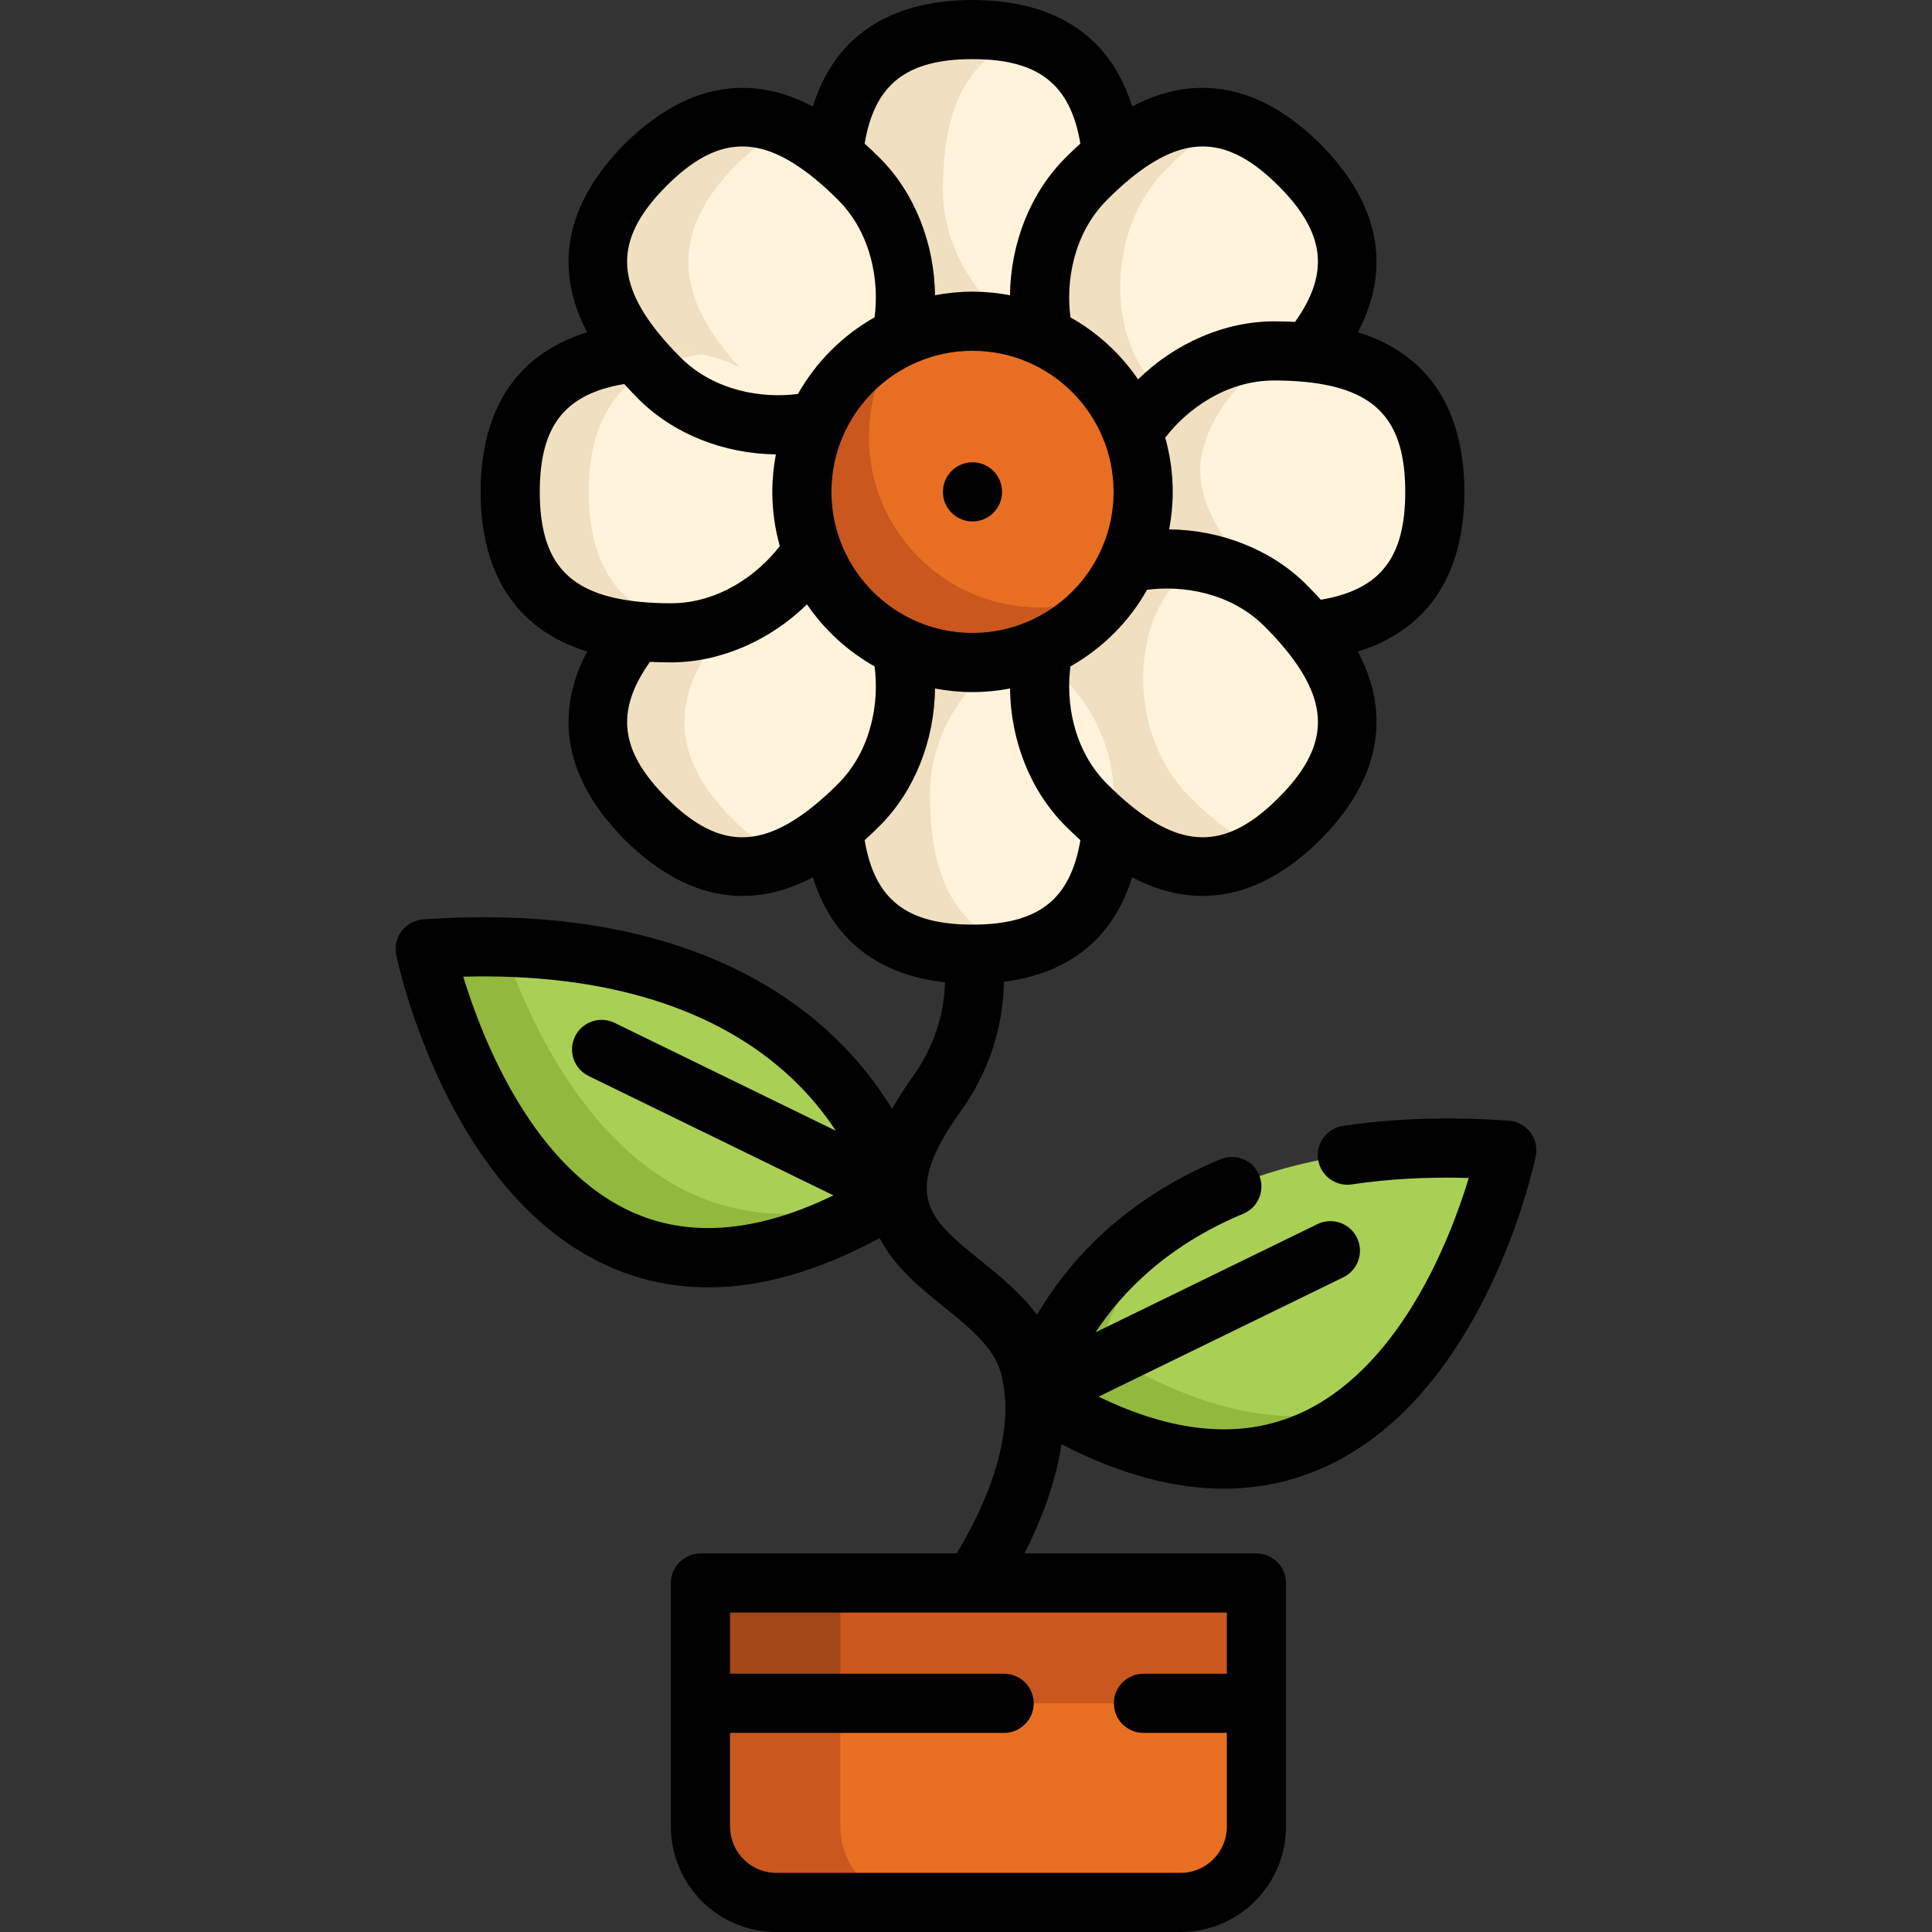 <?xml version="1.0" encoding="iso-8859-1"?>
<!-- Uploaded to: SVG Repo, www.svgrepo.com, Generator: SVG Repo Mixer Tools -->
<svg height="800px" width="800px" version="1.1" id="Layer_1" xmlns="http://www.w3.org/2000/svg" xmlns:xlink="http://www.w3.org/1999/xlink" 
	 viewBox="0 0 512 512" xml:space="preserve">
<rect x="0" y="0" width="512" height="512" fill="#333333" stroke="none"/>
<g>
	<path style="fill:#A9CF54;" d="M236.733,316.05c-0.334,0.805-0.92,1.505-1.714,1.975c-84.793,50.698-115.012-39.027-121.114-61.597
		c-0.69-2.57,1.181-5.13,3.845-5.266c5.454-0.261,10.668-0.324,15.642-0.199c78.221,1.923,99.192,49.225,103.466,62.13
		C237.193,314.086,237.13,315.141,236.733,316.05z"/>
	<path style="fill:#A9CF54;" d="M398.097,309.781c-3.281,12.142-13.552,43.719-35.537,62.412
		c-18.881,16.05-46.404,22.591-85.577-0.826c-1.693-1.014-2.466-3.051-1.839-4.932c2.738-8.286,12.351-30.72,39.549-46.247
		c17.889-10.209,43.395-17.439,79.559-15.673C396.916,304.64,398.787,307.2,398.097,309.781z"/>
</g>
<g>
	<path style="fill:#92B83D;" d="M236.733,316.05c-0.334,0.805-0.92,1.505-1.714,1.975c-84.793,50.698-115.012-39.027-121.114-61.597
		c-0.69-2.57,1.181-5.13,3.845-5.266c5.454-0.261,10.668-0.324,15.642-0.199C144.302,282.311,173.59,339.947,236.733,316.05z"/>
	<path style="fill:#92B83D;" d="M362.56,372.193c-18.881,16.05-46.404,22.591-85.577-0.826c-1.693-1.014-2.466-3.051-1.839-4.932
		c2.738-8.286,12.351-30.72,39.549-46.247c-19.048,18.077-23.291,37.501-23.291,37.501
		C321.015,376.205,344.347,378.41,362.56,372.193z"/>
</g>
<path style="fill:#EBE5DD;" d="M295.083,50.416c0,23.516-21.334,42.58-37.355,42.58s-37.355-19.063-37.355-42.58
	s7.314-42.58,37.355-42.58S295.083,26.9,295.083,50.416z"/>
<path style="fill:#FFF3DC;" d="M295.083,50.416c0,23.516-21.334,42.58-37.355,42.58s-37.355-19.063-37.355-42.58
	s7.314-42.58,37.355-42.58S295.083,26.9,295.083,50.416z"/>
<path style="fill:#F0DFC0;" d="M272.492,88.461c-4.932,2.905-10.073,4.535-14.764,4.535c-16.018,0-37.355-19.059-37.355-42.58
	s7.314-42.58,37.355-42.58c5.705,0,10.595,0.69,14.764,1.964c-17.805,5.433-22.601,21.556-22.601,40.615
	C249.891,67.051,260.57,81.46,272.492,88.461z"/>
<path style="fill:#FFF3DC;" d="M174.791,100.242c16.629,16.629,45.193,15.024,56.523,3.695
	c11.329-11.329,12.934-39.894-3.695-56.523s-35.28-24.936-56.523-3.695S158.162,83.615,174.791,100.242z"/>
<path style="fill:#F0DFC0;" d="M218.136,111.052c-13.427,3.657-31.441,1.097-43.342-10.804
	c-16.635-16.635-24.942-35.286-3.699-56.529c13.615-13.615,26.164-15.088,37.804-10.021c-4.462,2.038-9.049,5.298-13.772,10.021
	c-21.243,21.243-12.936,39.894,3.699,56.529C204.312,105.733,211.094,109.234,218.136,111.052z"/>
<path style="fill:#E86F22;" d="M312.866,504.163H205.729c-11.101,0-20.101-9-20.101-20.101v-60.371c0-2.308,1.871-4.18,4.18-4.18
	h138.978c2.308,0,4.18,1.871,4.18,4.18v60.371C332.966,495.164,323.968,504.163,312.866,504.163z"/>
<g>
	<path style="fill:#C9571E;" d="M242.806,504.163h-37.073c-11.103,0-20.104-9.001-20.104-20.104v-60.364
		c0-2.308,1.871-4.18,4.18-4.18h32.893v64.543C222.703,495.167,231.71,504.163,242.806,504.163z"/>
	<path style="fill:#C9571E;" d="M332.966,451.396H185.63v-27.703c0-2.308,1.871-4.18,4.18-4.18h138.978
		c2.308,0,4.18,1.871,4.18,4.18V451.396z"/>
</g>
<path style="fill:#A14718;" d="M222.703,419.516v31.88H185.63v-27.7c0-2.308,1.871-4.18,4.18-4.18H222.703z"/>
<path style="fill:#FFF3DC;" d="M340.664,100.242c-16.629,16.629-45.193,15.024-56.523,3.695
	c-11.329-11.329-12.934-39.894,3.695-56.523s35.28-24.936,56.523-3.695S357.292,83.615,340.664,100.242z"/>
<path style="fill:#F0DFC0;" d="M326.012,109.578c-15.485,5.831-33.447,2.779-41.869-5.642
	c-11.327-11.327-12.936-39.894,3.689-56.519c11.598-11.598,24.179-19.143,37.93-15.464c-5.726,2.926-11.243,7.377-16.541,12.675
	c-16.624,16.624-15.015,45.192-3.689,56.519C310.15,105.765,317.642,108.774,326.012,109.578z"/>
<path style="fill:#FFF3DC;" d="M337.662,167.706c-23.516,0-42.58-21.334-42.58-37.355s19.063-37.355,42.58-37.355
	s42.58,7.314,42.58,37.355S361.178,167.706,337.662,167.706z"/>
<path style="fill:#F0DFC0;" d="M365.059,162.043c-7.408,4.221-16.959,5.663-27.397,5.663c-23.521,0-42.58-21.337-42.58-37.355
	s19.059-37.355,42.58-37.355c0.805,0,1.609,0.01,2.403,0.031c-13.113,7.408-21.995,20.814-21.995,31.754
	c0,16.018,19.059,37.355,42.58,37.355C362.134,162.137,363.607,162.105,365.059,162.043z"/>
<path style="fill:#FFF3DC;" d="M287.835,213.288c-16.629-16.629-15.024-45.193-3.695-56.523
	c11.329-11.329,39.894-12.934,56.523,3.695s24.936,35.28,3.695,56.523C323.116,238.225,304.464,229.916,287.835,213.288z"/>
<path style="fill:#F0DFC0;" d="M334.308,225.029c-17.136,10.313-32.517,2.215-46.477-11.745
	c-16.624-16.624-15.015-45.192-3.689-56.519c7.325-7.325,21.849-10.585,35.694-7.481c-3.239,1.4-6.06,3.218-8.234,5.392
	c-11.327,11.327-12.936,39.894,3.688,56.519C321.351,217.255,327.683,222.218,334.308,225.029z"/>
<path style="fill:#FFF3DC;" d="M295.083,210.286c0-23.516-21.334-42.58-37.355-42.58s-37.355,19.063-37.355,42.58
	s7.314,42.58,37.355,42.58S295.083,233.802,295.083,210.286z"/>
<path style="fill:#F0DFC0;" d="M270.757,251.382c-3.772,0.972-8.098,1.484-13.03,1.484c-30.041,0-37.355-19.059-37.355-42.58
	s21.337-42.58,37.355-42.58c4.138,0,8.641,1.275,13.03,3.574c-12.601,6.583-24.325,21.567-24.325,39.006
	C246.432,229.94,251.542,246.481,270.757,251.382z"/>
<path style="fill:#FFF3DC;" d="M227.619,213.288c16.629-16.629,15.024-45.193,3.695-56.523
	c-11.329-11.329-39.894-12.934-56.523,3.695s-24.936,35.28-3.695,56.523S210.99,229.916,227.619,213.288z"/>
<path style="fill:#F0DFC0;" d="M194.083,216.984c4.901,4.901,9.655,8.223,14.284,10.24c-11.483,4.807-23.865,3.166-37.272-10.24
	c-21.243-21.243-12.936-39.894,3.699-56.529c11.745-11.745,29.456-14.388,42.83-10.94c-7.231,1.776-14.221,5.319-19.843,10.94
	C181.147,177.089,172.84,195.741,194.083,216.984z"/>
<path style="fill:#FFF3DC;" d="M177.793,167.706c23.516,0,42.58-21.334,42.58-37.355s-19.064-37.355-42.58-37.355
	s-42.58,7.314-42.58,37.355S154.276,167.706,177.793,167.706z"/>
<path style="fill:#F0DFC0;" d="M186.006,166.839c-2.654,0.564-5.402,0.867-8.213,0.867c-23.521,0-42.58-7.314-42.58-37.355
	s19.059-37.355,42.58-37.355c2.811,0,5.559,0.303,8.213,0.867c-17.356,2.654-29.968,12.058-29.968,36.488
	S168.65,164.185,186.006,166.839z"/>
<circle style="fill:#E86F22;" cx="257.725" cy="130.351" r="45.223"/>
<path style="fill:#C9571E;" d="M294.362,156.86c-8.213,11.337-21.567,18.714-36.634,18.714c-24.973,0-45.223-20.25-45.223-45.223
	c0-18.233,10.794-33.949,26.342-41.096c-5.402,7.44-8.579,16.603-8.579,26.499c0,24.984,20.25,45.223,45.223,45.223
	C282.23,160.977,288.615,159.504,294.362,156.86z"/>
<path d="M162.251,336.014c8.052,3.439,16.538,5.156,25.429,5.156c14.156,0,29.343-4.371,45.424-13.055
	c3.957,7.665,10.953,13.316,16.983,18.185c6.881,5.556,13.38,10.803,15.214,17.757c4.781,18.127-6.842,39.58-11.813,47.62h-67.859
	c-4.328,0-7.837,3.509-7.837,7.837v31.882v32.667c0,15.405,12.533,27.937,27.937,27.937h107.137
	c15.405,0,27.937-12.532,27.937-27.937v-32.667v-31.883c0-4.328-3.508-7.837-7.837-7.837h-61.483
	c3.867-7.534,8.13-17.806,9.832-28.931c15.188,7.836,29.56,11.771,43.007,11.77c8.89,0,17.378-1.718,25.429-5.156
	c43.407-18.538,56.694-80.33,57.238-82.951c0.459-2.215-0.061-4.52-1.425-6.324c-1.366-1.803-3.444-2.929-5.7-3.087
	c-15.73-1.102-30.522-0.637-43.971,1.383c-4.281,0.643-7.229,4.634-6.586,8.914c0.643,4.281,4.65,7.228,8.914,6.586
	c9.598-1.443,19.993-2.019,31.026-1.715c-5.021,16.521-18.495,51.182-45.653,62.781c-15.045,6.424-32.648,4.794-52.461-4.814
	l64.87-31.634c3.891-1.896,5.507-6.589,3.609-10.479c-1.896-3.889-6.589-5.507-10.478-3.609l-58.802,28.675
	c6.823-10.38,18.747-22.939,39.129-31.417c3.997-1.662,5.889-6.249,4.227-10.245c-1.662-3.996-6.248-5.887-10.245-4.226
	c-26.363,10.965-40.873,28-48.636,41.263c-4.198-5.728-9.752-10.217-14.877-14.356c-13.78-11.126-21.371-17.255-5.241-39.753
	c9.258-12.911,11.247-25.876,11.366-34.167c13.829-1.77,28.062-8.622,33.969-27.699c6.616,3.489,12.848,4.951,18.634,4.951
	c12.813-0.001,23.441-7.112,31.238-14.911c11.321-11.321,21.175-28.601,9.959-49.873c22.969-7.109,28.22-26.293,28.22-42.302
	c0-16.01-5.252-35.196-28.221-42.303c11.216-21.272,1.363-38.55-9.957-49.871c-11.323-11.32-28.603-21.173-49.872-9.957
	C292.918,5.251,273.734,0,257.726,0c-16.009,0-35.193,5.251-42.303,28.221c-21.272-11.216-38.553-1.365-49.872,9.956
	c-11.316,11.316-21.165,28.594-9.953,49.872c-22.973,7.109-28.225,26.294-28.225,42.303c0,16.01,5.253,35.196,28.225,42.304
	c-11.212,21.278-1.363,38.555,9.953,49.87c7.801,7.801,18.427,14.914,31.241,14.913c5.784-0.001,12.016-1.463,18.632-4.952
	c6.052,19.548,20.848,26.262,34.994,27.824c-0.12,5.865-1.596,15.329-8.465,24.908c-2.173,3.031-4.003,5.911-5.535,8.657
	c-3.512-5.776-8.286-12.188-14.726-18.464c-17.223-16.784-50.205-35.924-109.558-31.761c-2.257,0.158-4.334,1.284-5.7,3.087
	c-1.366,1.803-1.885,4.11-1.425,6.324C105.556,255.683,118.843,317.477,162.251,336.014z M325.13,443.559h-22.108
	c-4.329,0-7.837,3.509-7.837,7.837s3.508,7.837,7.837,7.837h22.108v24.83c0,6.763-5.502,12.264-12.264,12.264H205.729
	c-6.763,0-12.264-5.501-12.264-12.264v-24.83h72.637c4.329,0,7.837-3.509,7.837-7.837s-3.508-7.837-7.837-7.837h-72.637v-16.21
	H325.13L325.13,443.559L325.13,443.559z M338.816,211.442c-13.286,13.286-24.65,13.854-39.227,1.96
	c-2.011-1.638-4.097-3.538-6.208-5.66c-9.034-9.034-10.939-21.839-9.702-31.14c8.481-4.778,15.521-11.817,20.299-20.298
	c9.303-1.235,22.11,0.661,31.14,9.691c2.128,2.128,4.033,4.221,5.667,6.226C352.674,186.792,352.104,198.155,338.816,211.442z
	 M220.342,130.351c0-20.614,16.771-37.384,37.384-37.384c20.615,0,37.384,16.771,37.384,37.384s-16.771,37.384-37.384,37.384
	C237.114,167.735,220.342,150.965,220.342,130.351z M372.404,130.351c0,17.402-6.553,25.919-22.379,28.586
	c-1.192-1.323-2.457-2.656-3.825-4.024c-9.221-9.221-22.59-14.476-36.361-14.63c0.612-3.219,0.947-6.537,0.947-9.933
	c0-4.976-0.703-9.788-1.991-14.358c5.702-7.451,16.099-15.16,28.865-15.16c2.995,0,5.819,0.134,8.406,0.399
	C364.773,103.125,372.404,111.562,372.404,130.351z M338.817,49.26c12.305,12.306,13.694,22.963,4.39,36.044
	c-1.793-0.093-3.642-0.144-5.546-0.144c-13.046,0-26.216,5.741-36.068,15.381c-4.613-6.767-10.752-12.407-17.914-16.441
	c-1.237-9.298,0.667-22.105,9.714-31.153c2.099-2.109,4.185-4.008,6.204-5.653C314.17,35.404,325.531,35.975,338.817,49.26z
	 M257.726,15.673c17.402,0,25.919,6.553,28.586,22.381c-1.336,1.206-2.679,2.48-4.016,3.822
	c-9.226,9.226-14.483,22.597-14.639,36.362c-3.219-0.612-6.537-0.946-9.932-0.946c-3.396,0-6.713,0.333-9.934,0.947
	c-0.153-13.771-5.407-27.141-14.63-36.363c-1.349-1.349-2.694-2.623-4.025-3.822C231.807,22.226,240.324,15.673,257.726,15.673z
	 M176.635,49.26c13.287-13.287,24.649-13.857,39.225-1.961c2,1.629,4.093,3.533,6.22,5.66c9.032,9.033,10.931,21.848,9.691,31.142
	c-8.48,4.778-15.518,11.816-20.296,20.296c-9.302,1.236-22.112-0.66-31.142-9.69c-2.131-2.131-4.034-4.223-5.663-6.224
	C162.784,73.905,163.353,62.541,176.635,49.26z M143.048,130.351c0-17.401,6.553-25.918,22.379-28.586
	c1.191,1.322,2.456,2.655,3.824,4.024c9.221,9.222,22.591,14.474,36.365,14.628c-0.613,3.22-0.947,6.539-0.947,9.935
	c0,4.975,0.703,9.785,1.989,14.355c-5.702,7.452-16.1,15.164-28.867,15.164c-2.995,0-5.819-0.134-8.405-0.399
	C150.679,157.576,143.048,149.139,143.048,130.351z M176.635,211.442c-12.299-12.299-13.688-22.956-4.388-36.044
	c1.792,0.093,3.641,0.144,5.543,0.144c13.046,0,26.218-5.742,36.069-15.383c4.612,6.766,10.751,12.407,17.912,16.441
	c1.238,9.301-0.661,22.111-9.691,31.142c-2.127,2.127-4.22,4.032-6.225,5.665C201.284,225.3,189.921,224.729,176.635,211.442z
	 M229.139,222.649c1.331-1.201,2.676-2.473,4.025-3.822c9.223-9.222,14.477-22.594,14.631-36.363
	c3.22,0.612,6.538,0.947,9.934,0.947c3.395,0,6.712-0.333,9.932-0.946c0.155,13.767,5.41,27.135,14.626,36.35
	c1.344,1.35,2.69,2.628,4.027,3.835c-2.668,15.828-11.186,22.381-28.586,22.381C240.324,245.029,231.807,238.476,229.139,222.649z
	 M210.105,286.012c4.83,4.604,8.552,9.311,11.413,13.655l-58.651-28.602c-3.889-1.896-8.581-0.281-10.479,3.609
	c-1.896,3.89-0.281,8.582,3.609,10.479l64.87,31.635c-19.796,9.599-37.384,11.236-52.419,4.831
	c-27.098-11.543-40.629-46.254-45.679-62.794C160.271,257.835,190.329,267.161,210.105,286.012z"/>
<circle cx="257.725" cy="130.351" r="7.837"/>
</svg>